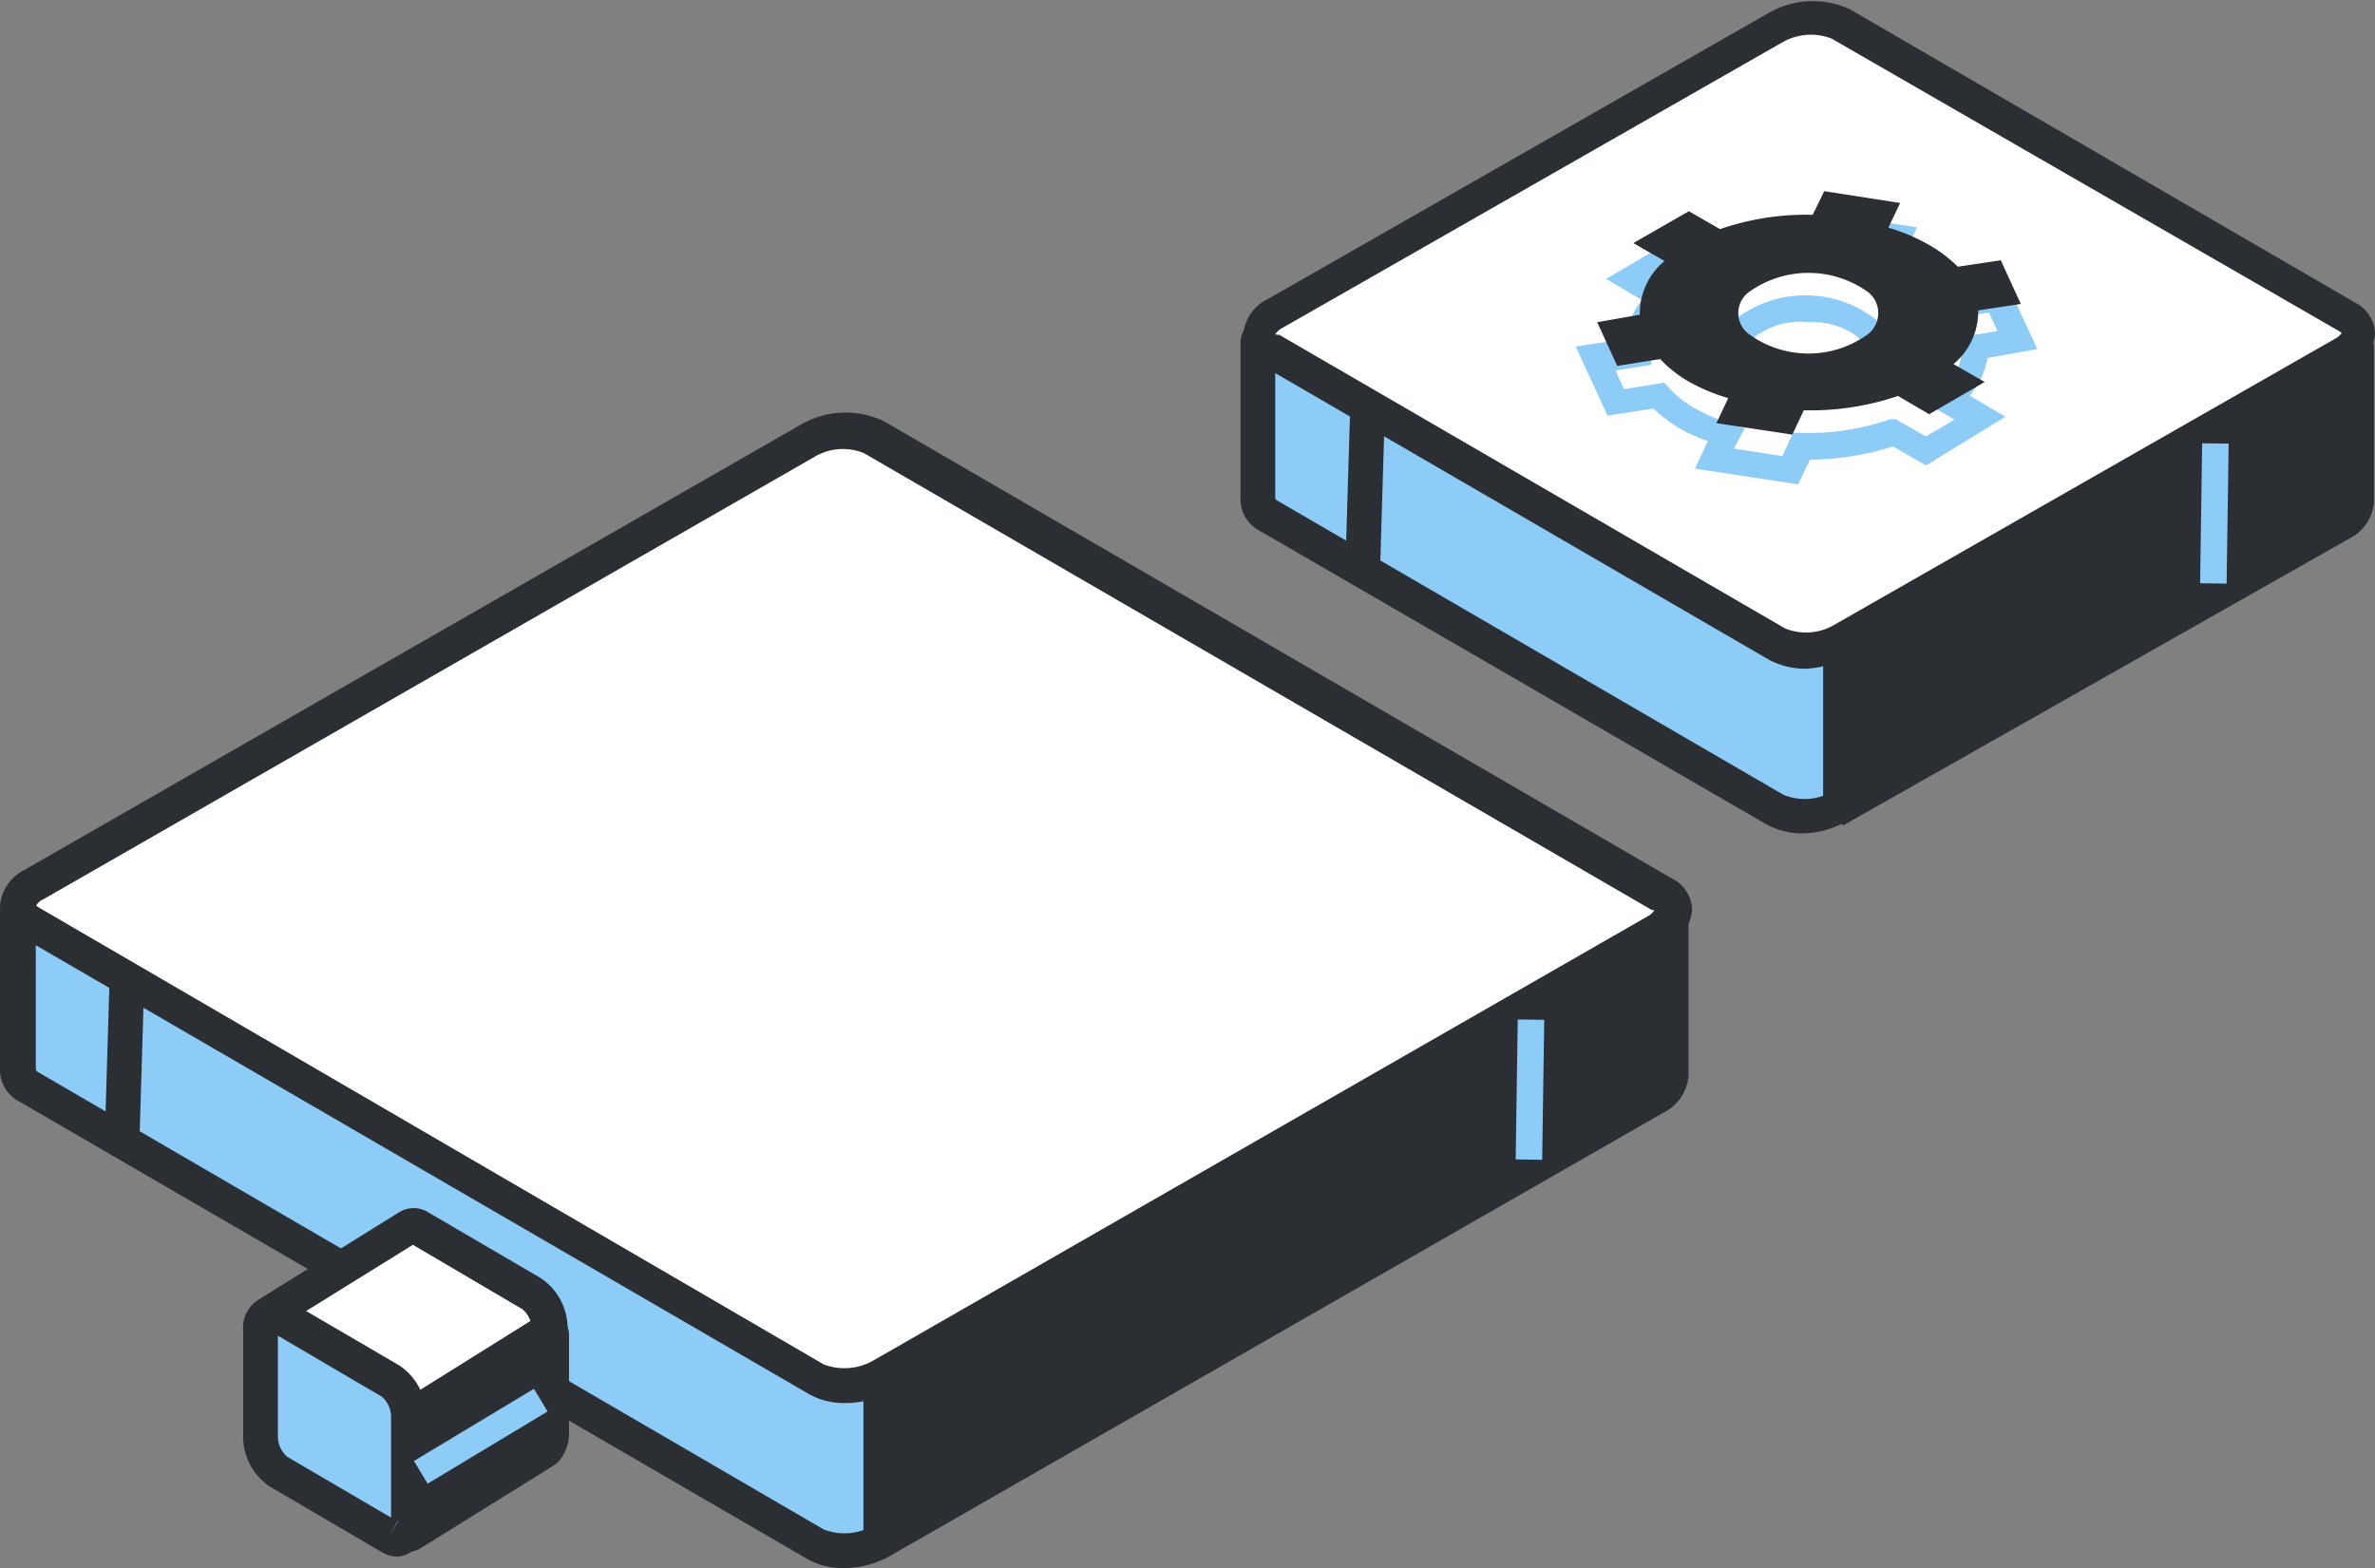 <?xml version="1.0" encoding="UTF-8"?> <svg xmlns="http://www.w3.org/2000/svg" id="content" viewBox="0 0 66.32 43.8"><rect x="0" y="0" width="66.32" height="43.8" fill="#808080" stroke="none"/> <defs> <style>.cls-1{fill:#8dccf7;}.cls-2{fill:#2b2e33;}.cls-3{fill:#fff;}</style> </defs> <title>KM</title> <path class="cls-1" d="M22.76,43.13.8,30.37a.54.54,0,0,1-.32-.49h0s0,0,0,0l0-4.34a.2.2,0,0,1,.19-.19l14.82-4.48a.16.16,0,0,0,.09,0l7-3.93a2,2,0,0,1,1.83-.08l14.93,8.74a.1.1,0,0,0,.09,0l7.09,0a.18.18,0,0,1,.19.19l0,4.36a.74.74,0,0,1-.44.56L24.59,43.05A2,2,0,0,1,22.76,43.13Z"></path> <path class="cls-2" d="M23.55,43.8a2,2,0,0,1-1-.25h0L.56,30.78A1,1,0,0,1,0,29.85L0,25.5a.69.69,0,0,1,.58-.66l14.82-4.48,6.9-3.9a2.49,2.49,0,0,1,2.31-.08l14.86,8.7,7-.06a.66.66,0,0,1,.48.2.67.67,0,0,1,.2.48l0,4.36a1.22,1.22,0,0,1-.69,1L24.83,43.47A2.57,2.57,0,0,1,23.55,43.8ZM23,42.72a1.59,1.59,0,0,0,1.35-.09L46,30.21c.15-.09.2-.17.2-.19l0-4-6.79.06h0A.66.66,0,0,1,39.1,26L24.17,17.21a1.59,1.59,0,0,0-1.35.09l-7,3.93a.62.62,0,0,1-.24.08L1,25.73l0,4.12s0,.07.07.1Z"></path> <path class="cls-2" d="M40.25,25.51s6.21,0,6.21,0a.25.25,0,0,1,.25.25l0,4.3a.74.74,0,0,1-.44.56L24.68,43a.06.06,0,0,1-.09,0l0-4.5h0C24.09,37,40.25,25.51,40.25,25.51Z"></path> <path class="cls-2" d="M24.67,43.56l-.3-.14a.52.52,0,0,1-.26-.48l0-4.44c-.15-.51.15-1.57,7.79-7.45,3.93-3,8-5.91,8-5.94l.12-.06c.09,0,.09,0,6.37,0h0a.75.75,0,0,1,.73.74l0,4.3a1.22,1.22,0,0,1-.69,1Zm.44-5,0,3.62L46,30.21c.15-.09.2-.17.2-.19l0-4H40.4c-7.26,5.18-14.87,11.14-15.29,12.35l.06.16Z"></path> <path class="cls-3" d="M46.41,25l-22-12.77a2,2,0,0,0-1.83.08L1,24.7c-.54.31-.6.79-.13,1.06l22,12.77a2,2,0,0,0,1.83-.09L46.28,26C46.82,25.7,46.88,25.23,46.41,25Z"></path> <path class="cls-2" d="M23.59,39.19a2,2,0,0,1-1-.25L.6,26.17A1,1,0,0,1,0,25.3a1.24,1.24,0,0,1,.68-1L22.38,11.85a2.49,2.49,0,0,1,2.31-.08l22,12.77a1,1,0,0,1,.56.87,1.21,1.21,0,0,1-.69,1L24.87,38.86A2.57,2.57,0,0,1,23.59,39.19ZM1,25.29l.07.05L23,38.11A1.62,1.62,0,0,0,24.39,38L46,25.6a.5.5,0,0,0,.2-.18l-.07,0h0l-22-12.76a1.55,1.55,0,0,0-1.35.08L1.21,25.12a.39.39,0,0,0-.2.18Z"></path> <rect class="cls-2" x="1.23" y="29.14" width="4.48" height="0.97" transform="translate(-26.24 32.2) rotate(-88.27)"></rect> <rect class="cls-1" x="40.77" y="30.05" width="3.91" height="0.74" transform="translate(11.68 72.71) rotate(-89.16)"></rect> <path class="cls-3" d="M14.86,36.13l-3.13-1.84a.34.34,0,0,0-.35,0l-3.8,2.37a.16.16,0,0,0,0,.21l3.67,3.93a.31.31,0,0,1,0,.08v1.27c0,.37,1.49-.7,1.77-.54h0l0,.06-1.87,1.17a.16.16,0,0,0,.21.05L15.2,40.5a.76.76,0,0,0,.16-.4v-3A1.19,1.19,0,0,0,14.86,36.13Z"></path> <path class="cls-2" d="M11.3,43.38h-.15a.67.67,0,0,1-.4-.3l-.24-.4.28-.18h0l0-.34V41L7.11,37.1a.64.64,0,0,1,.21-.86l3.81-2.37a.77.77,0,0,1,.84,0l3.13,1.83a1.69,1.69,0,0,1,.75,1.38v3a1.15,1.15,0,0,1-.28.7l-.12.11-3.82,2.38A.63.63,0,0,1,11.3,43.38ZM8.18,36.85l3.44,3.7a.73.73,0,0,1,.09.32v.69l.14-.07c.58-.29,1-.5,1.35-.32l1.65-1a.09.09,0,0,0,0-.06v-3a.75.75,0,0,0-.26-.54h0l-3.06-1.8Z"></path> <path class="cls-2" d="M8.5,40.24s0,.09,0,.25l2.66,2.25a.25.25,0,0,0,.35.08l3.73-2.32a.74.74,0,0,0,.17-.4V37.28a.11.11,0,0,0-.16-.09l-3.77,2.35,0,0Z"></path> <path class="cls-2" d="M11.36,43.34a.55.55,0,0,1-.18,0,.76.76,0,0,1-.4-.25L8,40.69l.09-.85,3.15-.71L15,36.78a.59.59,0,0,1,.89.5V40.1a1.23,1.23,0,0,1-.27.7l-.12.11-3.73,2.32A.68.68,0,0,1,11.36,43.34ZM9.3,40.55l2.09,1.77,3.49-2.18,0-.06V38L11.8,39.9l-.06.1Z"></path> <path class="cls-1" d="M10.91,42.94,7.78,41.11a1.22,1.22,0,0,1-.51-1v-3c0-.38.23-.55.51-.39l3.13,1.84a1.19,1.19,0,0,1,.5,1v3C11.41,42.93,11.19,43.1,10.91,42.94Z"></path> <path class="cls-2" d="M11.11,43.48a.88.88,0,0,1-.44-.12h0L7.53,41.52a1.68,1.68,0,0,1-.74-1.38v-3a.9.9,0,0,1,.42-.83.79.79,0,0,1,.81,0l3.13,1.83a1.69,1.69,0,0,1,.75,1.38v3a.92.92,0,0,1-.42.83A.78.78,0,0,1,11.11,43.48Zm0-1-.24.42.25-.41ZM7.76,37.31v2.83a.74.74,0,0,0,.26.55l2.9,1.7V39.55a.75.75,0,0,0-.26-.54Z"></path> <rect class="cls-1" x="11.47" y="39.75" width="3.91" height="0.74" transform="translate(-18.77 12.67) rotate(-31.05)"></rect> <path class="cls-1" d="M49.56,22.62l-14.12-8.2a.53.53,0,0,1-.31-.48h0v0l0-4.34a.19.19,0,0,1,.18-.19l7.12-.06.1,0,7-3.93a2,2,0,0,1,1.84-.09l7.09,4.18.09,0,7.09-.06a.19.19,0,0,1,.19.19l0,4.37a.76.76,0,0,1-.44.56l-14,8A2,2,0,0,1,49.56,22.62Z"></path> <path class="cls-2" d="M50.35,23.28a2.17,2.17,0,0,1-1-.24h0L35.2,14.84a1,1,0,0,1-.56-.93l0-4.35a.68.68,0,0,1,.67-.67l7-.06,6.9-3.89a2.49,2.49,0,0,1,2.31-.09l7,4.14,7-.06h0a.67.67,0,0,1,.48.2.66.66,0,0,1,.19.48l0,4.36a1.25,1.25,0,0,1-.68,1l-14,8A2.64,2.64,0,0,1,50.35,23.28ZM49.8,22.2a1.55,1.55,0,0,0,1.35-.08l14-8a.43.43,0,0,0,.2-.18l0-4L58.55,10a.75.75,0,0,1-.34-.09l-7.1-4.18a1.6,1.6,0,0,0-1.34.08l-7,3.94a.78.78,0,0,1-.33.09l-6.83,0,0,4.06s0,.06.07.09Z"></path> <path class="cls-2" d="M59.35,9.41h6.22a.25.25,0,0,1,.25.25l0,4.31a.76.76,0,0,1-.44.56l-13.87,8a.06.06,0,0,1-.09,0l0-4.51h0C50.89,16.49,59.35,9.41,59.35,9.41Z"></path> <path class="cls-2" d="M51.48,23.05l-.3-.15a.55.55,0,0,1-.27-.47l0-4.49C50.74,16.28,55.89,11.69,59,9L59.2,9c.09,0,.09,0,6.37,0h0a.72.72,0,0,1,.51.22.7.7,0,0,1,.21.52l0,4.3a1.25,1.25,0,0,1-.68,1Zm.44-4.95,0,3.6,13.23-7.59a.43.43,0,0,0,.2-.18l0-4H59.53c-3.74,3.14-7.69,7-7.63,7.87L52,18Z"></path> <path class="cls-3" d="M65.52,8.86,51.4.67a2,2,0,0,0-1.84.08l-14,8c-.54.32-.6.79-.13,1.06L49.6,18a2,2,0,0,0,1.83-.08l14-8C65.93,9.61,66,9.13,65.52,8.86Z"></path> <path class="cls-2" d="M50.4,18.68a2.19,2.19,0,0,1-1-.25l-14.12-8.2a1,1,0,0,1-.56-.88,1.2,1.2,0,0,1,.69-1l14-8A2.48,2.48,0,0,1,51.64.25l14.12,8.2a1,1,0,0,1,.56.87,1.22,1.22,0,0,1-.69,1l-14,8A2.64,2.64,0,0,1,50.4,18.68ZM35.65,9.35l.07,0,14.12,8.2a1.55,1.55,0,0,0,1.35-.08l14-8a.52.52,0,0,0,.2-.17l-.07-.05h0L51.15,1.08a1.6,1.6,0,0,0-1.34.08l-14,8a.5.5,0,0,0-.2.18Z"></path> <rect class="cls-2" x="35.87" y="13.19" width="4.48" height="0.97" transform="translate(23.3 51.36) rotate(-88.27)"></rect> <rect class="cls-1" x="59.88" y="13.96" width="3.91" height="0.74" transform="translate(46.6 75.96) rotate(-89.16)"></rect> <path class="cls-1" d="M50.21,13.53l-2.88-.44.36-.77a5.19,5.19,0,0,1-.78-.35,4,4,0,0,1-.74-.56l-1.28.2L44,9.68l1.38-.21a2.29,2.29,0,0,1,.47-1.09l-1-.59L47.1,6.47,48,7a7.62,7.62,0,0,1,2.32-.37l.34-.73,2.87.45-.35.76a5,5,0,0,1,.77.36h0A3.61,3.61,0,0,1,54.7,8L56,7.83l.89,1.92L55.5,10A2.18,2.18,0,0,1,55,11.05l1,.59L53.78,13l-.92-.53a7.88,7.88,0,0,1-2.32.37Zm-1.79-1,1.35.21.3-.65h.24a6.81,6.81,0,0,0,2.47-.38l.16,0,.84.48.8-.47-.75-.43.37-.34a1.6,1.6,0,0,0,.58-1.21l0-.33,1-.16-.24-.52-1.12.17-.13-.14a2.92,2.92,0,0,0-.71-.57,5.34,5.34,0,0,0-1-.42l-.41-.13.29-.63-1.34-.21-.31.65h-.24a7,7,0,0,0-2.46.38l-.17.06-.83-.48-.8.46.74.43-.36.34a1.6,1.6,0,0,0-.58,1.21l0,.34-1,.16.24.52,1.12-.18.14.15a2.92,2.92,0,0,0,.71.56,5,5,0,0,0,1,.43l.4.13Zm2-1.29a2.85,2.85,0,0,1-1.94-.65,1.11,1.11,0,0,1,0-1.69,3.2,3.2,0,0,1,3.87,0,1.11,1.11,0,0,1,0,1.69A2.84,2.84,0,0,1,50.44,11.21Zm0-2.25A2.15,2.15,0,0,0,49,9.41a.47.47,0,0,0-.16.31A.44.44,0,0,0,49,10a2.46,2.46,0,0,0,2.85,0h0a.44.44,0,0,0,.16-.3.47.47,0,0,0-.16-.31A2.14,2.14,0,0,0,50.44,9Z"></path> <path class="cls-2" d="M53.83,6.82a5.19,5.19,0,0,0-1.1-.46l.33-.69-2.12-.33L50.62,6a7.36,7.36,0,0,0-2.59.4l-.87-.5-1.55.89.87.5a1.91,1.91,0,0,0-.69,1.5L44.6,9l.56,1.22,1.2-.19a3.49,3.49,0,0,0,.8.63,5.19,5.19,0,0,0,1.1.46l-.33.7,2.12.32.32-.68A7.6,7.6,0,0,0,53,11.06l.87.51,1.55-.9-.87-.5a1.91,1.91,0,0,0,.69-1.5l1.19-.18-.56-1.22-1.2.18A3.78,3.78,0,0,0,53.83,6.82Zm-1.65,2.5a2.82,2.82,0,0,1-3.36,0,.73.73,0,0,1,0-1.15,2.85,2.85,0,0,1,3.36,0A.75.75,0,0,1,52.18,9.32Z"></path> </svg> 